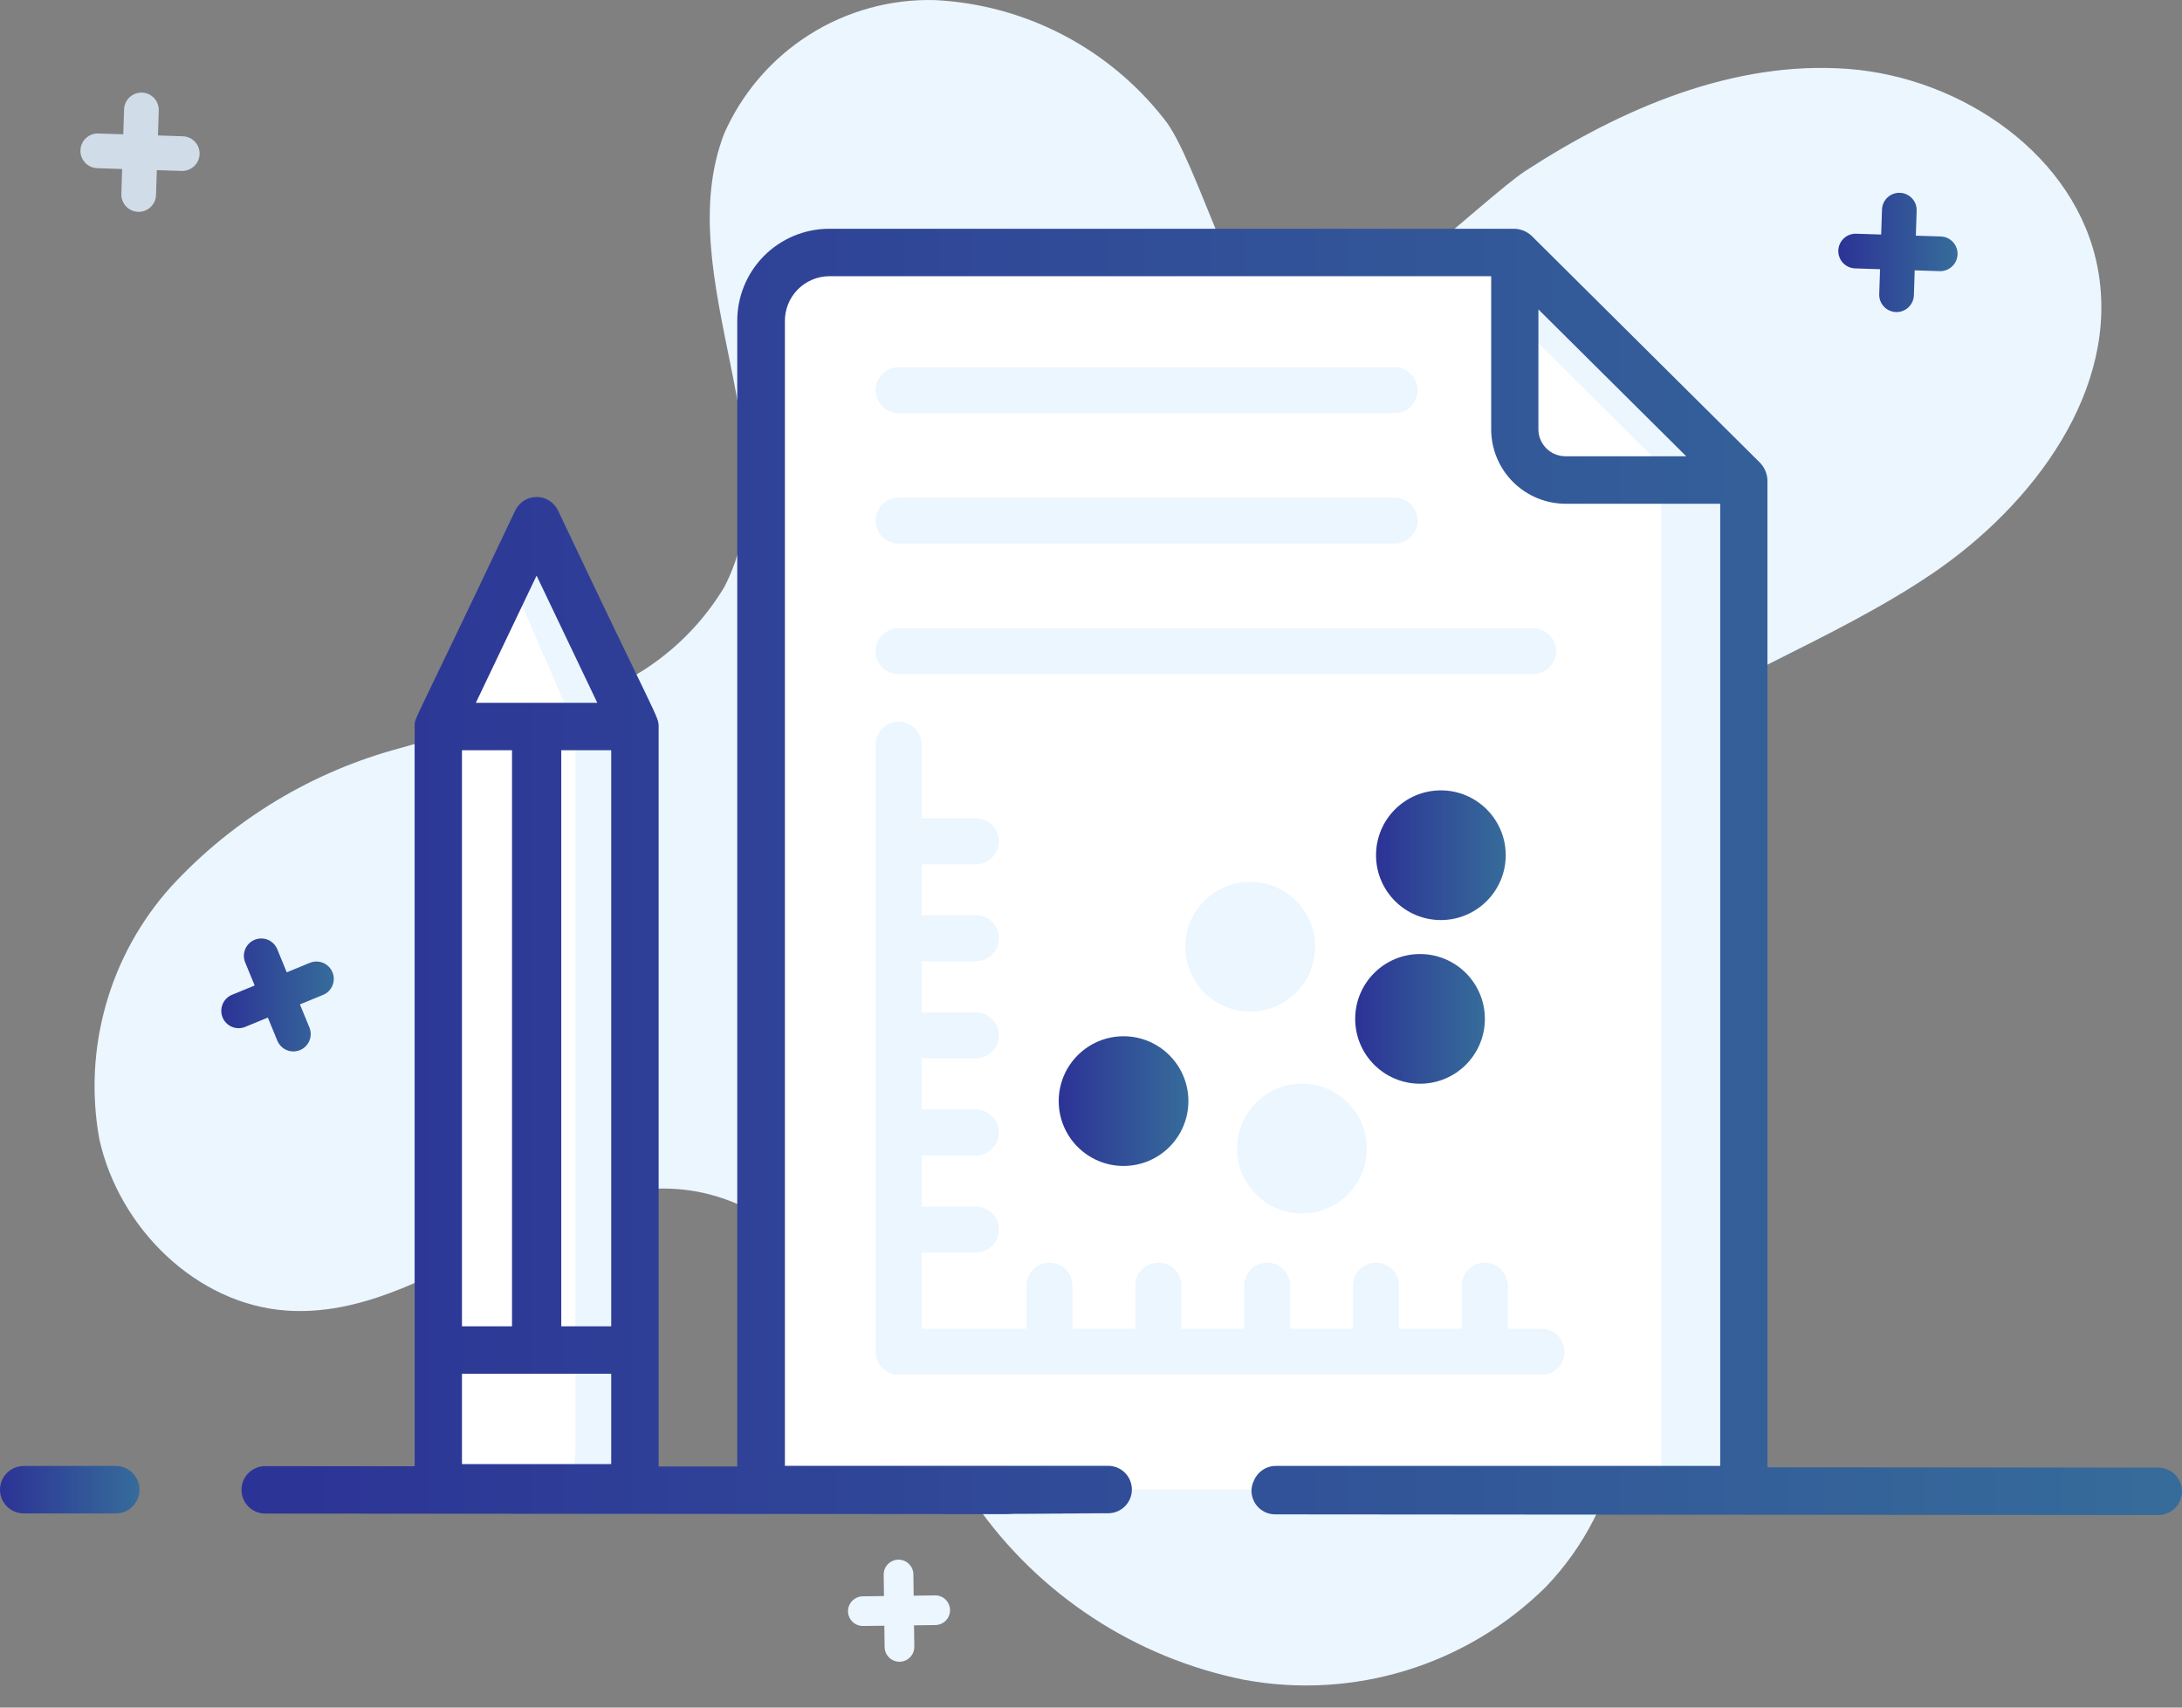 <svg width="92" height="72" viewBox="0 0 92 72" fill="none" xmlns="http://www.w3.org/2000/svg">
<rect x="0" y="0" width="92" height="72" fill="#808080" stroke="none"/>
<path d="M81.463 24.191C77.175 27.09 72.134 28.77 67.963 31.834C63.792 34.898 60.508 40.171 62.048 45.117C63.093 48.472 66.097 50.852 67.569 54.044C68.468 56.185 68.721 58.543 68.298 60.827C67.876 63.111 66.795 65.221 65.189 66.9C63.541 68.534 61.522 69.745 59.304 70.429C57.087 71.113 54.736 71.25 52.454 70.828C47.861 69.904 43.801 67.243 41.122 63.399C39.322 60.892 38.109 58.016 36.363 55.465C34.617 52.913 32.135 50.629 29.079 50.193C23.131 49.346 18.073 55.678 12.079 55.26C8.261 54.993 5.009 51.76 4.187 48.028C3.846 46.139 3.942 44.198 4.468 42.352C4.993 40.507 5.933 38.806 7.217 37.38C9.824 34.548 13.186 32.52 16.906 31.535C19.422 30.79 22.024 30.387 24.48 29.488C27.01 28.712 29.164 27.03 30.532 24.765C33.544 19.012 28.203 11.694 30.532 5.635C31.289 3.918 32.539 2.466 34.124 1.463C35.709 0.46 37.557 -0.048 39.432 0.004C41.304 0.1 43.134 0.596 44.798 1.46C46.462 2.324 47.922 3.535 49.078 5.011C50.473 6.697 52.304 13.748 53.99 14.271C55.959 14.879 62.507 8.383 64.338 7.192C68.395 4.564 73.094 2.546 77.913 2.905C82.732 3.264 87.558 6.567 88.449 11.318C89.397 16.401 85.742 21.29 81.463 24.191Z" fill="#EBF6FF"/>
<path d="M35.755 67.947C35.752 67.78 35.816 67.62 35.931 67.501C36.047 67.381 36.205 67.312 36.371 67.309L37.271 67.297L37.259 66.397C37.258 66.315 37.273 66.234 37.303 66.157C37.334 66.081 37.379 66.011 37.436 65.952C37.494 65.893 37.562 65.846 37.638 65.814C37.713 65.781 37.794 65.764 37.877 65.763C37.959 65.762 38.04 65.777 38.117 65.807C38.193 65.838 38.263 65.883 38.322 65.94C38.38 65.998 38.428 66.066 38.46 66.141C38.492 66.217 38.51 66.298 38.511 66.38L38.523 67.281L39.423 67.269C39.589 67.266 39.749 67.33 39.868 67.446C39.987 67.562 40.055 67.72 40.057 67.886C40.059 68.052 39.995 68.213 39.879 68.332C39.763 68.45 39.605 68.518 39.439 68.52L38.539 68.532L38.55 69.433C38.551 69.515 38.536 69.596 38.505 69.673C38.475 69.749 38.43 69.819 38.372 69.877C38.315 69.936 38.246 69.983 38.171 70.016C38.095 70.048 38.014 70.065 37.932 70.067C37.85 70.067 37.768 70.052 37.692 70.022C37.615 69.991 37.546 69.946 37.487 69.889C37.428 69.831 37.381 69.763 37.349 69.687C37.316 69.612 37.299 69.531 37.298 69.448L37.286 68.549L36.386 68.559C36.221 68.561 36.063 68.497 35.945 68.382C35.827 68.268 35.758 68.111 35.755 67.947Z" fill="#EBF6FF"/>
<path d="M8.416 6.498C8.41 6.691 8.327 6.874 8.186 7.007C8.045 7.14 7.858 7.212 7.664 7.208L6.612 7.173L6.578 8.225C6.572 8.418 6.489 8.602 6.347 8.734C6.205 8.867 6.017 8.938 5.823 8.932C5.629 8.925 5.446 8.842 5.313 8.7C5.181 8.559 5.11 8.37 5.116 8.177L5.15 7.126L4.098 7.091C4.002 7.087 3.908 7.065 3.82 7.026C3.733 6.986 3.654 6.93 3.588 6.859C3.523 6.789 3.471 6.707 3.437 6.617C3.404 6.527 3.388 6.432 3.391 6.336C3.394 6.24 3.416 6.145 3.456 6.058C3.495 5.97 3.552 5.891 3.622 5.826C3.692 5.76 3.775 5.709 3.864 5.675C3.954 5.641 4.05 5.625 4.146 5.629L5.198 5.664L5.232 4.612C5.238 4.418 5.321 4.234 5.463 4.102C5.604 3.969 5.793 3.898 5.987 3.904C6.18 3.91 6.364 3.993 6.497 4.135C6.629 4.276 6.7 4.465 6.694 4.659L6.66 5.711L7.712 5.746C7.905 5.753 8.087 5.836 8.219 5.977C8.351 6.118 8.421 6.305 8.416 6.498Z" fill="#D0DDE8"/>
<path d="M73.521 20.238L72.573 62.806H31.137L32.085 13.547C32.079 12.785 32.376 12.051 32.911 11.507C33.445 10.964 34.174 10.654 34.937 10.648H63.864V18.105C63.864 18.672 64.089 19.215 64.49 19.616C64.891 20.017 65.434 20.241 66.001 20.241L73.521 20.238Z" fill="white"/>
<path d="M73.516 20.238H70.05V62.806H73.516V20.238Z" fill="#EBF6FF"/>
<path d="M65.965 56.998C65.964 57.254 65.862 57.5 65.68 57.681C65.499 57.862 65.253 57.965 64.997 57.965H37.89C37.633 57.965 37.388 57.862 37.206 57.681C37.024 57.5 36.922 57.254 36.921 56.998V31.398C36.921 31.141 37.023 30.894 37.205 30.713C37.386 30.531 37.633 30.429 37.889 30.429C38.146 30.429 38.393 30.531 38.574 30.713C38.756 30.894 38.858 31.141 38.858 31.398V34.505H41.148C41.405 34.505 41.651 34.608 41.832 34.789C42.014 34.971 42.116 35.217 42.116 35.473C42.116 35.73 42.014 35.976 41.832 36.158C41.651 36.34 41.405 36.441 41.148 36.441H38.858V38.592H41.148C41.405 38.592 41.651 38.694 41.832 38.875C42.014 39.056 42.116 39.303 42.116 39.559C42.116 39.816 42.014 40.062 41.832 40.244C41.651 40.425 41.405 40.528 41.148 40.528H38.858V42.687H41.148C41.405 42.687 41.651 42.788 41.832 42.97C42.014 43.151 42.116 43.398 42.116 43.654C42.116 43.911 42.014 44.157 41.832 44.339C41.651 44.52 41.405 44.623 41.148 44.623H38.858V46.782H41.148C41.405 46.782 41.651 46.883 41.832 47.065C42.014 47.246 42.116 47.493 42.116 47.749C42.116 48.006 42.014 48.252 41.832 48.434C41.651 48.615 41.405 48.718 41.148 48.718H38.858V50.877H41.148C41.405 50.877 41.651 50.978 41.832 51.16C42.014 51.342 42.116 51.588 42.116 51.844C42.116 52.101 42.014 52.347 41.832 52.529C41.651 52.711 41.405 52.812 41.148 52.812H38.858V56.028H43.282V54.206C43.282 53.95 43.384 53.703 43.565 53.522C43.747 53.34 43.993 53.239 44.25 53.239C44.507 53.239 44.753 53.34 44.934 53.522C45.116 53.703 45.218 53.95 45.218 54.206V56.028H47.871V54.206C47.871 53.95 47.973 53.703 48.154 53.522C48.336 53.34 48.582 53.239 48.839 53.239C49.096 53.239 49.342 53.34 49.523 53.522C49.705 53.703 49.807 53.95 49.807 54.206V56.028H52.46V54.206C52.46 53.95 52.562 53.703 52.743 53.522C52.925 53.34 53.171 53.239 53.428 53.239C53.685 53.239 53.931 53.34 54.112 53.522C54.294 53.703 54.396 53.95 54.396 54.206V56.028H57.048V54.206C57.048 53.95 57.15 53.703 57.331 53.522C57.513 53.34 57.759 53.239 58.016 53.239C58.273 53.239 58.519 53.34 58.7 53.522C58.882 53.703 58.984 53.95 58.984 54.206V56.028H61.636V54.206C61.636 53.95 61.738 53.703 61.92 53.522C62.101 53.34 62.347 53.238 62.604 53.238C62.861 53.238 63.108 53.34 63.289 53.522C63.471 53.703 63.573 53.95 63.573 54.206V56.028H64.996C65.253 56.028 65.499 56.13 65.681 56.312C65.862 56.494 65.965 56.74 65.965 56.998Z" fill="#EBF6FF"/>
<path d="M52.712 42.652C54.221 42.652 55.446 41.428 55.446 39.918C55.446 38.408 54.221 37.184 52.712 37.184C51.202 37.184 49.977 38.408 49.977 39.918C49.977 41.428 51.202 42.652 52.712 42.652Z" fill="#EBF6FF"/>
<path d="M54.893 51.164C56.403 51.164 57.627 49.94 57.627 48.43C57.627 46.92 56.403 45.696 54.893 45.696C53.383 45.696 52.159 46.92 52.159 48.43C52.159 49.94 53.383 51.164 54.893 51.164Z" fill="#EBF6FF"/>
<path d="M36.921 21.951C36.922 21.695 37.024 21.449 37.206 21.267C37.387 21.085 37.633 20.983 37.89 20.982H58.83C59.081 20.991 59.32 21.096 59.495 21.277C59.67 21.457 59.768 21.699 59.768 21.951C59.768 22.203 59.67 22.444 59.495 22.625C59.32 22.806 59.081 22.911 58.83 22.919H37.89C37.763 22.92 37.636 22.895 37.519 22.847C37.401 22.798 37.294 22.727 37.204 22.637C37.114 22.547 37.042 22.44 36.994 22.323C36.945 22.205 36.92 22.079 36.921 21.951Z" fill="#EBF6FF"/>
<path d="M65.607 27.459C65.606 27.716 65.504 27.962 65.323 28.143C65.141 28.324 64.895 28.427 64.639 28.427H37.89C37.633 28.427 37.387 28.326 37.205 28.144C37.024 27.962 36.922 27.716 36.922 27.459C36.922 27.203 37.024 26.956 37.205 26.775C37.387 26.593 37.633 26.491 37.89 26.491H64.639C64.766 26.491 64.892 26.516 65.01 26.564C65.127 26.613 65.234 26.684 65.324 26.774C65.414 26.864 65.486 26.971 65.534 27.089C65.582 27.206 65.607 27.332 65.607 27.459Z" fill="#EBF6FF"/>
<path d="M36.921 16.452C36.922 16.196 37.024 15.95 37.206 15.768C37.387 15.587 37.633 15.484 37.89 15.483H58.83C59.081 15.492 59.32 15.597 59.495 15.778C59.67 15.959 59.768 16.2 59.768 16.452C59.768 16.703 59.67 16.945 59.495 17.126C59.32 17.307 59.081 17.412 58.83 17.42H37.89C37.633 17.42 37.388 17.317 37.206 17.136C37.024 16.955 36.922 16.709 36.921 16.452Z" fill="#EBF6FF"/>
<path d="M73.52 20.238H66C65.434 20.238 64.89 20.012 64.49 19.612C64.089 19.211 63.864 18.668 63.863 18.102V10.646L73.52 20.238Z" fill="white"/>
<path d="M73.515 20.238H70.669L63.863 13.479V10.646L73.515 20.238Z" fill="#EBF6FF"/>
<path d="M26.77 62.733V30.634L22.625 21.947L18.479 30.628V62.728L26.77 62.733Z" fill="white"/>
<path d="M25.495 62.806H25.5C25.667 62.806 25.832 62.773 25.985 62.709C26.139 62.645 26.279 62.552 26.397 62.434C26.515 62.316 26.608 62.177 26.672 62.023C26.735 61.869 26.768 61.704 26.768 61.538V30.704L22.625 22.026L21.368 24.047L24.261 30.706V61.147C24.261 61.233 24.252 61.318 24.235 61.403C24.21 61.58 24.225 61.762 24.277 61.933C24.33 62.105 24.419 62.263 24.539 62.397C24.659 62.531 24.807 62.636 24.972 62.707C25.137 62.778 25.316 62.811 25.495 62.806Z" fill="#EBF6FF"/>
<path d="M78.217 11.317L79.269 11.351L79.234 12.403C79.231 12.499 79.246 12.594 79.28 12.684C79.314 12.774 79.365 12.856 79.431 12.927C79.496 12.997 79.575 13.053 79.663 13.093C79.75 13.132 79.845 13.154 79.941 13.158C80.037 13.161 80.132 13.145 80.222 13.111C80.312 13.077 80.394 13.026 80.465 12.96C80.535 12.895 80.591 12.816 80.631 12.729C80.671 12.641 80.692 12.547 80.696 12.451L80.73 11.399L81.782 11.433C81.878 11.436 81.973 11.42 82.063 11.386C82.153 11.352 82.235 11.301 82.306 11.235C82.376 11.17 82.432 11.091 82.472 11.003C82.511 10.916 82.534 10.822 82.537 10.726C82.54 10.63 82.524 10.534 82.49 10.444C82.456 10.354 82.405 10.272 82.34 10.202C82.274 10.132 82.195 10.075 82.108 10.035C82.02 9.996 81.926 9.974 81.83 9.971L80.778 9.937L80.813 8.885C80.819 8.691 80.748 8.502 80.615 8.361C80.483 8.219 80.299 8.136 80.106 8.13C79.912 8.123 79.723 8.194 79.582 8.327C79.44 8.459 79.357 8.643 79.351 8.837L79.316 9.889L78.264 9.855C78.168 9.851 78.072 9.867 77.982 9.901C77.892 9.935 77.81 9.986 77.74 10.052C77.67 10.118 77.613 10.197 77.574 10.284C77.534 10.372 77.512 10.466 77.509 10.562C77.506 10.658 77.522 10.754 77.556 10.844C77.59 10.934 77.641 11.016 77.707 11.086C77.772 11.156 77.851 11.212 77.939 11.252C78.026 11.291 78.121 11.313 78.217 11.317Z" fill="url(#paint0_linear_935_3322)"/>
<path d="M11.293 42.906L11.693 43.88C11.767 44.059 11.909 44.202 12.088 44.276C12.177 44.313 12.271 44.333 12.368 44.333C12.464 44.333 12.559 44.315 12.648 44.278C12.736 44.242 12.817 44.188 12.885 44.12C12.953 44.052 13.008 43.972 13.045 43.883C13.082 43.795 13.101 43.7 13.101 43.603C13.101 43.508 13.083 43.412 13.046 43.324L12.646 42.35L13.62 41.95C13.709 41.914 13.79 41.861 13.858 41.793C13.926 41.725 13.98 41.645 14.017 41.556C14.054 41.468 14.073 41.373 14.074 41.276C14.074 41.181 14.056 41.085 14.019 40.996C13.983 40.908 13.929 40.827 13.861 40.759C13.794 40.691 13.713 40.636 13.625 40.599C13.536 40.562 13.441 40.543 13.345 40.543C13.249 40.542 13.154 40.561 13.065 40.597L12.091 40.998L11.691 40.025C11.617 39.845 11.476 39.702 11.297 39.627C11.118 39.553 10.917 39.552 10.737 39.626C10.558 39.699 10.415 39.841 10.34 40.02C10.265 40.199 10.264 40.4 10.338 40.58L10.738 41.553L9.764 41.953C9.59 42.031 9.453 42.173 9.383 42.35C9.312 42.526 9.313 42.724 9.385 42.9C9.457 43.076 9.595 43.217 9.769 43.293C9.944 43.369 10.141 43.374 10.319 43.307L11.293 42.906Z" fill="url(#paint1_linear_935_3322)"/>
<path d="M4.883 61.813H1C0.735 61.813 0.48 61.919 0.293 62.106C0.105 62.294 0 62.548 0 62.813C0 63.079 0.105 63.333 0.293 63.521C0.48 63.708 0.735 63.813 1 63.813H4.883C5.148 63.813 5.403 63.708 5.59 63.521C5.778 63.333 5.883 63.079 5.883 62.813C5.883 62.548 5.778 62.294 5.59 62.106C5.403 61.919 5.148 61.813 4.883 61.813Z" fill="url(#paint2_linear_935_3322)"/>
<path d="M91 61.881L74.521 61.868V20.238C74.509 19.978 74.407 19.73 74.232 19.538L74.227 19.53L64.57 9.936C64.377 9.76 64.13 9.658 63.87 9.646H34.938C33.91 9.653 32.928 10.068 32.205 10.799C31.483 11.53 31.08 12.518 31.085 13.546V61.833H27.77V30.633C27.77 30.195 27.702 30.343 23.526 21.52C23.444 21.351 23.316 21.208 23.157 21.108C22.998 21.008 22.814 20.955 22.626 20.955C22.438 20.955 22.254 21.008 22.095 21.108C21.935 21.208 21.808 21.351 21.726 21.52C17.326 30.82 17.482 30.224 17.482 30.634V61.824L11.182 61.819C10.916 61.819 10.662 61.924 10.475 62.111C10.287 62.299 10.182 62.553 10.182 62.819C10.182 63.084 10.287 63.338 10.475 63.526C10.662 63.713 10.916 63.819 11.182 63.819C74.025 63.868 29.502 63.843 46.724 63.806C46.989 63.806 47.243 63.7 47.431 63.513C47.618 63.325 47.724 63.071 47.724 62.806C47.724 62.54 47.618 62.286 47.431 62.098C47.243 61.911 46.989 61.806 46.724 61.806H33.094V13.546C33.089 13.049 33.281 12.57 33.628 12.214C33.975 11.858 34.449 11.654 34.947 11.646H62.873V18.104C62.874 18.935 63.205 19.733 63.793 20.321C64.381 20.909 65.178 21.239 66.01 21.241H72.53V61.809H53.794C53.596 61.809 53.404 61.867 53.239 61.977C53.075 62.087 52.947 62.242 52.872 62.425C52.804 62.557 52.767 62.704 52.766 62.853C52.766 63.119 52.871 63.373 53.059 63.561C53.246 63.748 53.5 63.853 53.766 63.853L90.999 63.883C91.264 63.883 91.518 63.777 91.706 63.59C91.893 63.402 91.999 63.148 91.999 62.883C91.999 62.617 91.893 62.363 91.706 62.175C91.518 61.988 91.264 61.883 90.999 61.883L91 61.881ZM21.588 31.634V55.923H19.478V31.634H21.588ZM25.77 55.923H23.665V31.634H25.77V55.923ZM19.478 61.733V57.923H25.77V61.733H19.478ZM22.624 24.271L25.184 29.634H20.063L22.624 24.271ZM66.001 19.238C65.699 19.237 65.41 19.117 65.197 18.904C64.984 18.691 64.864 18.402 64.864 18.101V13.046L71.096 19.238H66.001Z" fill="url(#paint3_linear_935_3322)"/>
<path d="M47.373 49.162C48.883 49.162 50.107 47.938 50.107 46.428C50.107 44.918 48.883 43.694 47.373 43.694C45.863 43.694 44.639 44.918 44.639 46.428C44.639 47.938 45.863 49.162 47.373 49.162Z" fill="url(#paint4_linear_935_3322)"/>
<path d="M59.873 45.695C61.383 45.695 62.607 44.471 62.607 42.961C62.607 41.451 61.383 40.227 59.873 40.227C58.363 40.227 57.139 41.451 57.139 42.961C57.139 44.471 58.363 45.695 59.873 45.695Z" fill="url(#paint5_linear_935_3322)"/>
<path d="M60.752 38.794C62.261 38.794 63.486 37.569 63.486 36.06C63.486 34.55 62.261 33.326 60.752 33.326C59.242 33.326 58.018 34.55 58.018 36.06C58.018 37.569 59.242 38.794 60.752 38.794Z" fill="url(#paint6_linear_935_3322)"/>
<defs>
<linearGradient id="paint0_linear_935_3322" x1="77.509" y1="10.644" x2="82.537" y2="10.644" gradientUnits="userSpaceOnUse">
<stop stop-color="#2C3396"/>
<stop offset="1" stop-color="#366C9A"/>
</linearGradient>
<linearGradient id="paint1_linear_935_3322" x1="9.33" y1="41.952" x2="14.074" y2="41.952" gradientUnits="userSpaceOnUse">
<stop stop-color="#2C3396"/>
<stop offset="1" stop-color="#366C9A"/>
</linearGradient>
<linearGradient id="paint2_linear_935_3322" x1="7.02209e-09" y1="62.813" x2="5.883" y2="62.813" gradientUnits="userSpaceOnUse">
<stop stop-color="#2C3396"/>
<stop offset="1" stop-color="#366C9A"/>
</linearGradient>
<linearGradient id="paint3_linear_935_3322" x1="10.182" y1="36.764" x2="91.999" y2="36.764" gradientUnits="userSpaceOnUse">
<stop stop-color="#2C3396"/>
<stop offset="1" stop-color="#366C9A"/>
</linearGradient>
<linearGradient id="paint4_linear_935_3322" x1="44.639" y1="46.428" x2="50.107" y2="46.428" gradientUnits="userSpaceOnUse">
<stop stop-color="#2C3396"/>
<stop offset="1" stop-color="#366C9A"/>
</linearGradient>
<linearGradient id="paint5_linear_935_3322" x1="57.139" y1="42.961" x2="62.607" y2="42.961" gradientUnits="userSpaceOnUse">
<stop stop-color="#2C3396"/>
<stop offset="1" stop-color="#366C9A"/>
</linearGradient>
<linearGradient id="paint6_linear_935_3322" x1="58.018" y1="36.06" x2="63.486" y2="36.06" gradientUnits="userSpaceOnUse">
<stop stop-color="#2C3396"/>
<stop offset="1" stop-color="#366C9A"/>
</linearGradient>
</defs>
</svg>
